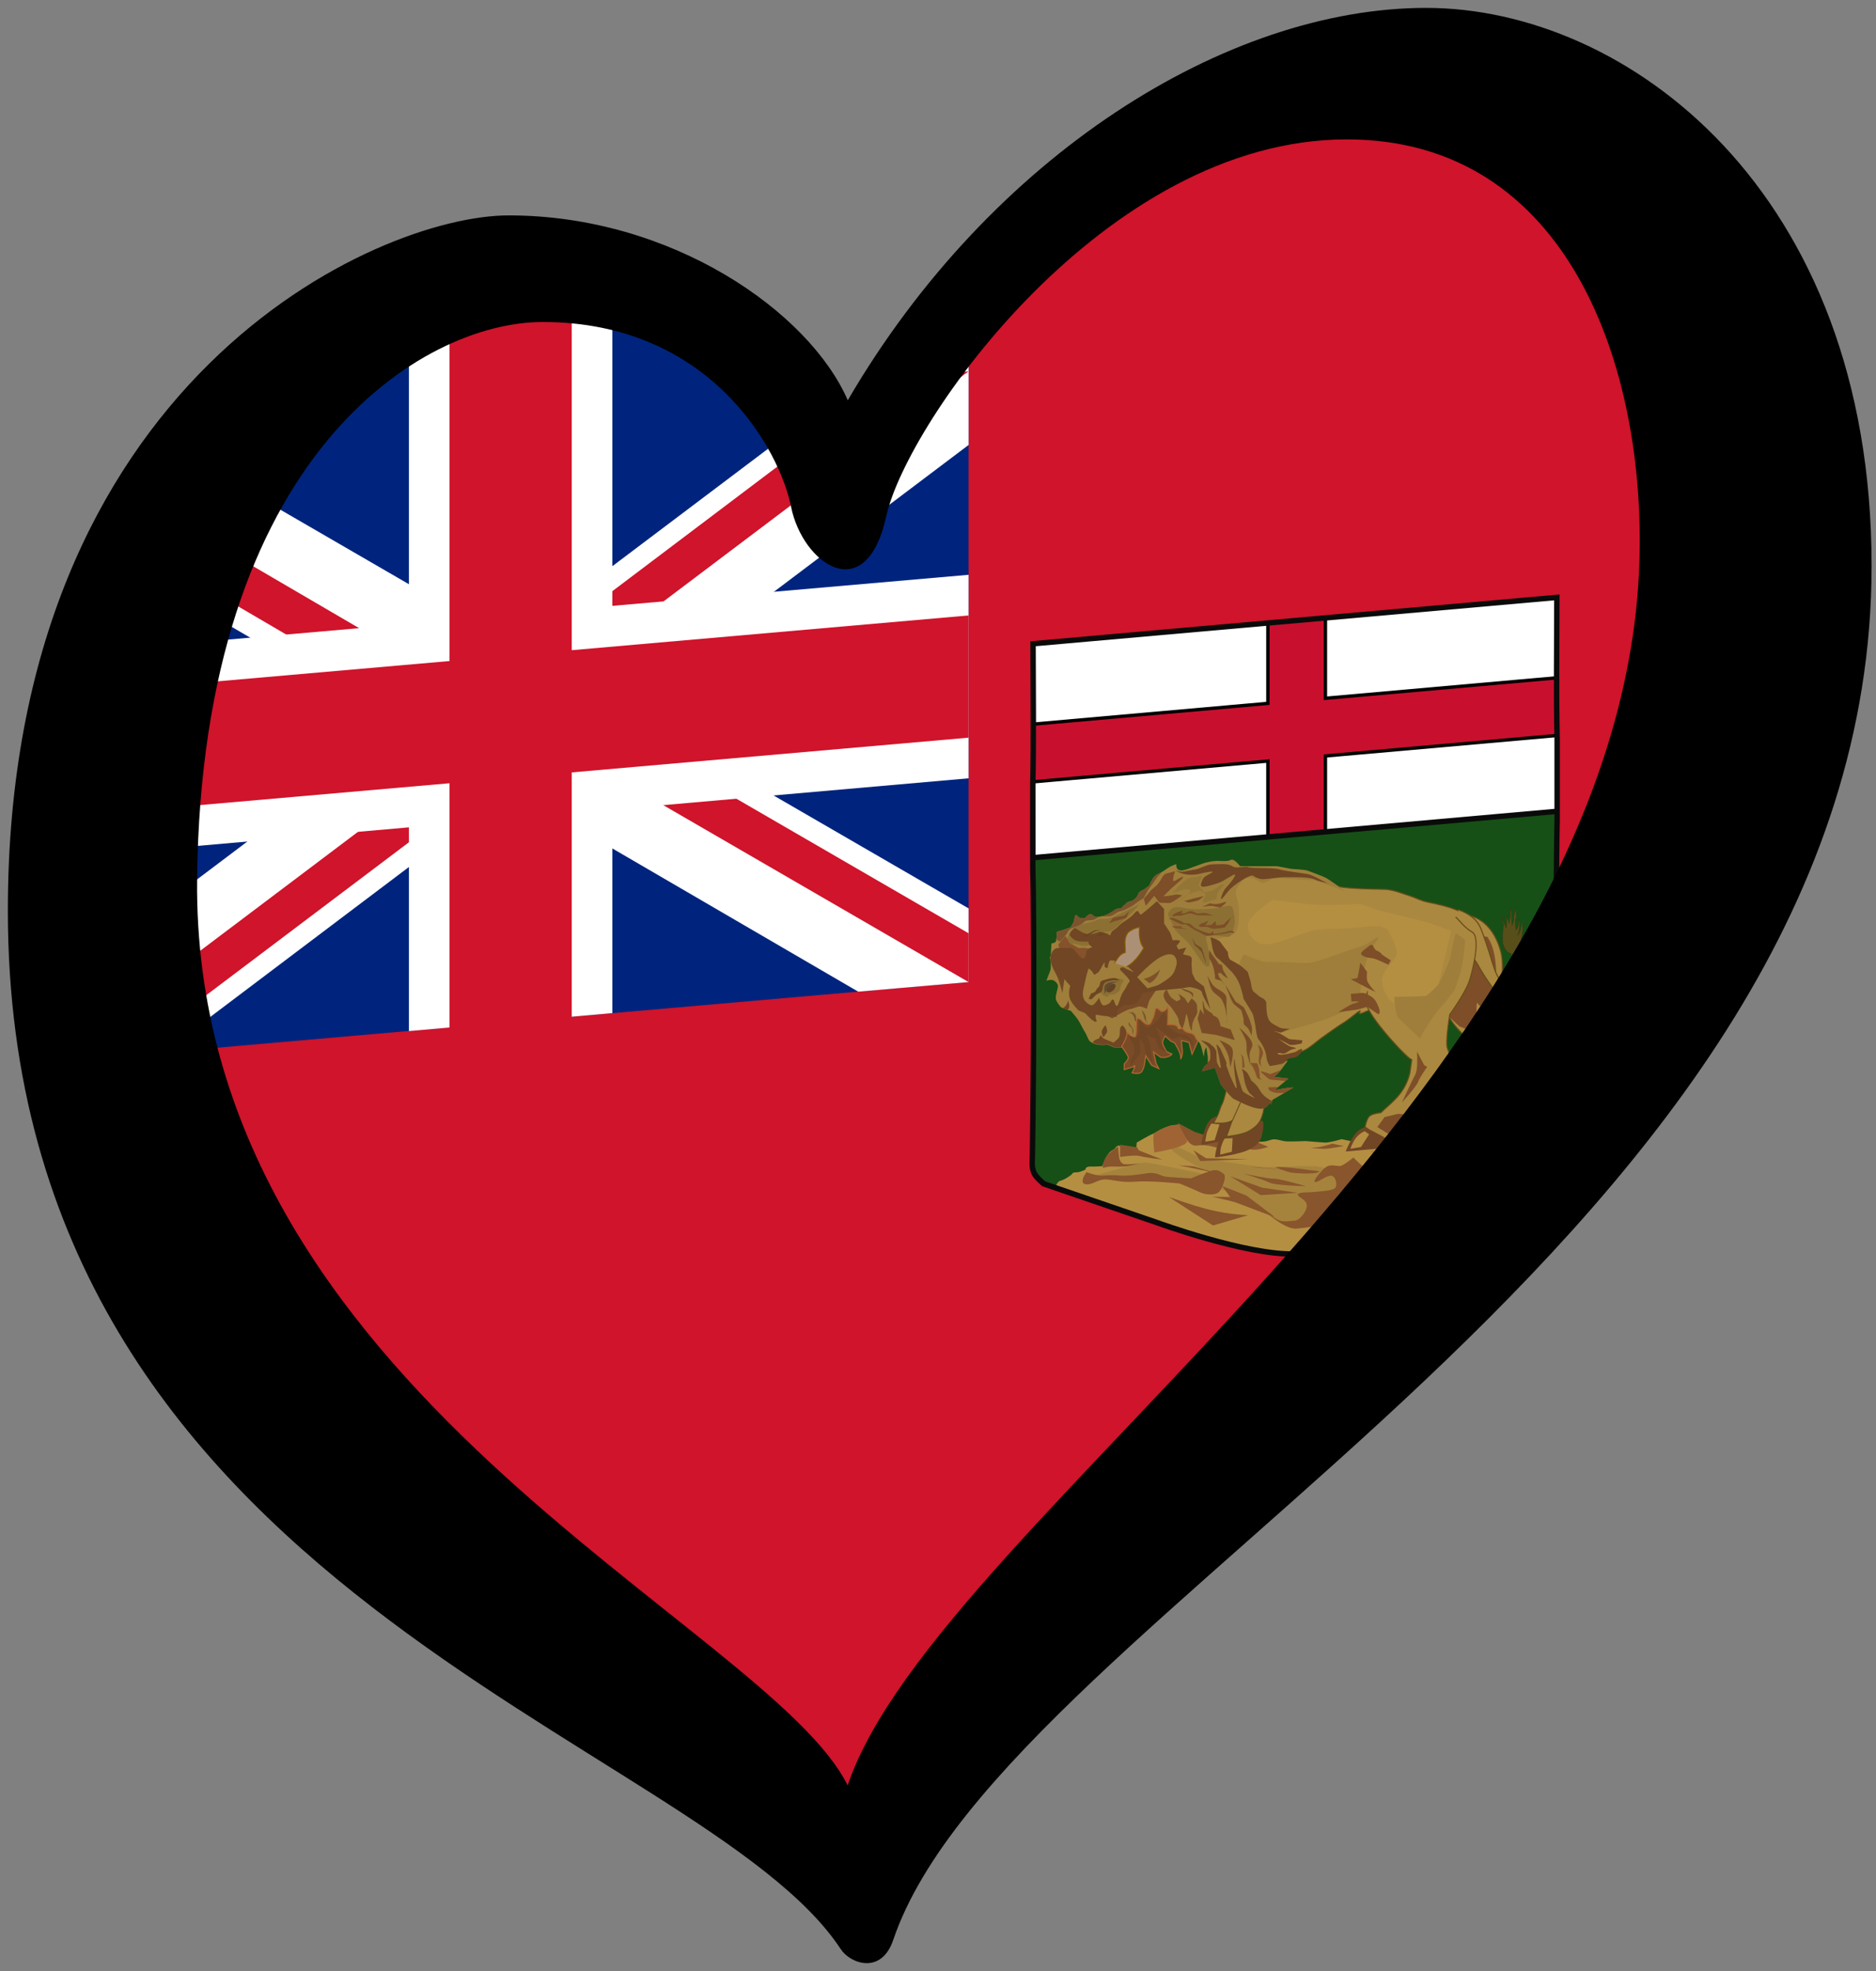 <?xml version="1.0" encoding="UTF-8"?> <svg xmlns="http://www.w3.org/2000/svg" xmlns:cc="http://creativecommons.org/ns#" xmlns:dc="http://purl.org/dc/elements/1.1/" xmlns:rdf="http://www.w3.org/1999/02/22-rdf-syntax-ns#" width="253.87" height="266.67" version="1.1" viewBox="0 0 238 250"><rect x="0" y="0" width="238" height="250" fill="#808080" stroke="none"/><path d="m70 33 39 28 33-41 66.034-6.932 0.966 123.93-105 99-100-105 22-77z" fill="#cf142b"></path><path d="m16.372 80.922-9.716 53.798 116.22-10.168v-90.49l-14.203 21.617-24.711-19.737-49.941 7.745z" fill="#00247d"></path><path d="m122.88 41.938-14 17.125-6.406-5.938-37.719 28.438-44.062-25.532-7.563 14 37.75 22-44.219 33.344v9.344l14.032-1.219 44.187-33.344 44 25.625 14-1.218v-9.344l-44.094-25.531 44.094-33.25v-14.5z" fill="#fff"></path><path d="m122.88 47.094c-3.153 0.384-6.475 0.332-9.531 0.969l-48.563 36.656v6.187zm-58.094 43.812 58.094 33.657v-6.188l-48.812-28.281zm0 0-58.125 43.813c3.153-0.385 6.476-0.333 9.532-0.969l48.593-36.656zm0 0-49.531-28.937v6.187l40.25 23.563 9.281-0.813z" fill="#cf142b"></path><path d="m77.688 36.875-25.813 2.25v40l-45.219 3.938v25.843l45.219-3.968v25.843l25.813-2.281v-25.812l45.187-3.969v-25.813l-45.187 3.938v-39.969z" fill="#fff"></path><path d="m72.531 36.031-15.5 1.344v46.469l-50.375 4.406v15.5l50.375-4.406v31.328l15.5-1.344v-31.359l50.344-4.406v-15.5l-50.344 4.406v-46.438z" fill="#cf142b"></path><g transform="matrix(.373 -.033 0 .373 -115.25 50.354)"><g><path transform="matrix(1.141 0 0 1.141 490.48 -451.29)" d="m305.13 584.22v-64.021h-156.27c0.041 23.692 0.746 42.86 0.754 63.308z" color="#000000" fill="#fff"></path><g><path transform="matrix(1.141 0 0 1.141 490.48 -451.29)" d="m236.03 584.07v-22.656h68.947v-17.188h-68.947v-24.031h-17.156v24.031h-69.953c-3e-3 5.875-0.025 11.562-0.031 17.188h69.985v22.656z" color="#000000" fill="#c8102e" stroke="#000"></path><path transform="translate(806.35 .64)" d="m-146.09 214v3.688c0.137 4.592 0.231 11.8 0.25 20.219 6.4e-4 0.282-5.4e-4 0.496 0 0.781 0.203 27.777-0.163 64.268-0.375 76.438-0.026 1.48-0.066 2.418-0.094 3.188 0.03 1.24 0.15 2.175 0.656 3.375 0.67 1.588 3.312 3.969 3.312 3.969l38.344 16.531s30.476 13.83 46.812 14.844c0.091 6e-3 0.19-5e-3 0.281 0 0.092-5e-3 0.19 6e-3 0.281 0 16.337-1.014 46.812-14.844 46.812-14.844l38.344-16.531s0.031 4.4e-4 0.031 0c0.05-0.045 2.618-2.396 3.281-3.969 0.469-1.112 0.612-1.991 0.656-3.094-0.021-0.804-0.065-1.806-0.094-3.469-0.233-13.353-0.701-56.04-0.344-84.281 0.005-0.728 0.025-1.555 0.031-2.25 0.036-4.317 0.074-8.151 0.156-10.906v-2.875z" color="#000000" fill="#165016"></path><path transform="translate(806.35 .64)" d="m-98.781 309.66c-1.958 0-5.848 2.157-6.719 2.375-0.87 0.218-5.25 2.406-5.25 2.406l-0.219 2.625s-3.259-0.662-5-1.75c-1.741-1.088-1.724 0.44-2.812 0.875-1.088 0.435-1.971 1.505-2.406 2.375-0.435 0.87-1.312 2.844-1.312 2.844s-1.948-1e-3 -3.906-0.219c-1.958-0.218-1.75 0.875-1.75 0.875s-2.162 0.874-3.25 0.656-1.531 0.656-1.531 0.656-2.164 1.501-3.688 1.719c-1.066 0.152-1.589 1.469-1.812 2.25l34.438 14.844s30.476 13.83 46.812 14.844c0.091 6e-3 0.19-5e-3 0.281 0 0.092-5e-3 0.19 6e-3 0.281 0 16.337-1.014 46.812-14.844 46.812-14.844l38.344-16.531s0.031 4.4e-4 0.031 0c0.036-0.033 1.377-1.283 2.375-2.562-4.761 0.184-10.415 0.665-16.031 1.188-11.576 1.077-23.752 3.05-25.531 0.594-4.57-6.311-3.506-1.72-4.594-1.938-1.088-0.218-5.438-0.438-5.438-0.438s-3.257-1.312-4.562-1.312c-1.306 0-5.875 0.875-5.875 0.875l-4.781-1.094-5.219-1.531s-4.133 0.874-5.656 0.656-6.531-1.094-6.531-1.094-4.572-0.22-6.312-0.438c-1.741-0.218-2.602-0.845-4.125-1.062-1.523-0.218-1.979 0.406-3.938 0.406-1.958 0-3.688-0.406-3.688-0.406s-1.099 0.191-2.188 0.844c-1.088 0.653-5.01 0.027-6.969-0.844-1.958-0.87-8.25-2.844-8.25-2.844l-7.406-5z" color="#000000" fill="#b48f42"></path><path transform="matrix(1.141 0 0 1.141 490.48 -451.29)" d="m192.01 666.88s1.211 2.768 2.249 4.498c1.038 1.73 1.903 2.768 3.46 2.768 1.557 0 1.211-0.173 3.46 0.346 2.249 0.519 4.152 1.73 6.747 1.73s4.152 0 6.055 0.519c1.903 0.519 5.017-0.346 5.017-0.346l-5.882-2.941s-1.903-0.173-3.806-0.173c-1.903 0-7.093-1.038-8.131-1.557-1.038-0.519-4.152-1.73-4.152-1.73z" color="#000000" fill="#88552c"></path></g><g><g><path transform="matrix(1.248 0 0 1.248 250.51 -491.56)" d="m379.64 641.15c-3.596-0.629-4.671 3.096-5.418 7.388 0 0 9.752-0.591 10.048-1.97 0.296-1.379 1.675-6.502 0.985-6.403s-5.615 0.985-5.615 0.985z" color="#000000" fill="#704624"></path><path transform="matrix(1.248 0 0 1.248 250.51 -491.56)" d="m376.42 614.18c-0.274 0.02-0.514 0.069-0.725 0.175-0.844 0.422-2.75 3.6-2.75 3.6 2.322 1.9 3.814 3.581 4.025 4.425 0.211 0.844 0.625 2.325 0.625 2.325l2.325 1.05 0.85 1.275 0.825 5.075-0.625 2.525-0.625 2.25-0.35 0.9-0.075 0.125c-0.552 0.95-0.769 2.174-1.3 3.15-0.329 0.605-1.025 1.8-1.025 1.8s2.835 0.483 4.175 0.1c2.034-0.581 4.209-1.677 5.325-3.475 0.589-0.949 1.182-2.488 0.575-3.375 0.5-0.694 0.964-1.145 1.1-2.1 0.211-1.478 0.65-4.875 0.65-4.875v-3.575c0-2.322-0.014-2.747-0.225-6.125-0.211-3.378-0.425-4.65-0.425-4.65s-4.208 0.436-5.475 0.225c-1.267-0.211-3.17-0.65-4.225-0.65-0.792 0-1.829-0.234-2.65-0.175z" color="#000000" fill="#ab883f" stroke="#644d1b" stroke-width=".27"></path><path transform="matrix(1.248 0 0 1.248 250.51 -491.56)" d="m384.07 644.4s-0.985-0.493-1.872 0.197c-0.887 0.69-0.605 1.116-1.576 1.281-1.484 0.252-2.933 6.18-2.561 6.403 0 0 6.462-0.133 9.358-1.379 1.116-0.48 2.275-1.19 2.866-2.252 0.854-1.534 1.173-5.136 0.582-5.235-0.591-0.099-6.797 0.985-6.797 0.985z" color="#000000" fill="#704624"></path><path transform="matrix(1.248 0 0 1.248 250.51 -491.56)" d="m387 633.47c-0.69 1.379-2.337 5.018-2.928 6.299-0.591 1.281-1.576 3.349-1.576 3.349l-1.379 3.743s4.015-0.062 5.812-0.837c1.309-0.564 2.653-1.416 3.349-2.66 1.297-2.316 1.653-7.118 0.963-7.906s-4.242-1.989-4.242-1.989z" color="#000000" fill="#ab883f" stroke="#644d1b" stroke-width=".27"></path><path transform="matrix(1.248 0 0 1.248 250.51 -491.56)" d="m372.52 579.69c-11.5 0.674 4.81 33.819-6.71 33.903-2.738-0.387 3.281 4.125 3.281 4.125s0.308-0.812 2.188-0.812 6.188 0.562 6.188 0.562 5.352 2.684 7.5 5.906c2.148 3.222 1.351 0.802 2.156 3.219s-0.281 7.25-0.281 7.25l-1.562 3.122s3.247-1.271 5.127 0.609 3.114 0.914 3.114 0.914 0.055-0.658 0.055-1.732-0.534 3.524-0.265 2.181c-1.468-5.534-3.272-7.416 4.969-12.531 1.252-0.221 2.49-0.596 3.656-1 2.003-0.695 3.624-2.245 5.438-3.344 2.005-1.214 3.949-2.517 6.031-3.594 1.344-0.695 4.865-3.568 4.031-2.281-1.038 1.601 4.506-1.84 5.094-0.156 1.19 3.411 5.839 2.468 8.844 2.094 2.316-0.288 4.235-1.989 6.219-3.219 2.934-1.819 6.269-3.366 8.344-6.125 1.93-2.567 3.615-5.865 3.312-9.062-0.332-3.501-2.279-7.485-5.438-9.031-2.779-1.361-5.145-2.032-7.938-2.875-1.928-0.582-3.151-1.448-4.75-2.094-2.069-0.836-4.092-1.879-6.281-2.312-4.15-0.588-16.425-1.392-17.447-4.153-16.985-4.985-26.008-3.476-34.875 0.437z" color="#000000" fill="#ab883f" stroke="#644d1b" stroke-width=".296"></path><path transform="matrix(1.248 0 0 1.248 250.51 -491.56)" d="m443.95 652.24c-0.491 0-1.88 0.327-1.88 0.327-1.836 0.515-3.315 2.101-4.497 4.578l8.911 0.164c1.511 0 1.312-4.251 0.409-4.415-0.36-0.065-2.943-0.654-2.943-0.654z" color="#000000" fill="#704624"></path><path transform="matrix(1.248 0 0 1.248 250.51 -491.56)" d="m446.09 592.34c-0.042-0.255 6.994 0.558 9.729 10.546 0.957 3.497 0.238 7.248 0.327 10.873 0.106 4.332-0.821 8.798 0.245 12.999 0.204 0.803 0.948 1.402 1.145 2.207 0.174 0.715 0.146 1.486 0 2.207-0.306 1.508-1.799 4.251-1.799 4.251-0.788 4.348-1.977 8.662-0.409 13.653l-3.761 0.572-3.352 4.333-1.145 0.245-4.742-1.553c3.358-2.902 5.468-5.546 6.867-8.012 0.157-4.765 0.41-9.374 0.572-13.489 0 0-0.245-1.88-0.245-2.207 0-0.327-5.843-5.543-7.603-9.075-1.834-3.68-2.78-12.018-2.78-12.018" color="#000000" fill="#ab883f" stroke="#644d1b" stroke-width=".296"></path></g><path transform="matrix(1.248 0 0 1.248 250.51 -491.56)" d="m357.47 609.6c0 0.569 0.474 2.941 0.854 3.226 0.379 0.285 0.854 0.095 1.518 0.854 0.664 0.759 0.854 0.759 1.233 1.423s0.759 1.708 0.664 2.087c-0.095 0.379 0.095 0.285-0.19 0.759-0.285 0.474 0.18 1.984-0.484 2.174-0.664 0.19-1.927 0.147-2.306 0.432-0.379 0.285-1.384 0.241-1.953-0.518-0.569-0.759-1.003-1.109-1.382-1.868-0.379-0.759-1.931-1.997-2.121-2.281s0.956-0.121 1.336-0.975c0.379-0.854 0.934-1.611 0.934-1.611s-0.095-0.569 0-1.233c0.095-0.664 0.379-1.518 0.854-1.708 0.474-0.19 1.044-0.759 1.044-0.759z" color="#000000" fill="none"></path><g><path transform="matrix(1.248 0 0 1.248 250.51 -491.56)" d="m444.61 622.45 2.08 1.047 2.956 2.398s-0.87-10.085-0.088-9.356c0.782 0.729-1.073-0.618 1.972 2.073 3.045 2.691 1.616 2.622 1.616 2.622s1.788 1.374 1.203-0.194c-0.585-1.568-0.498-3.386-0.498-3.386s0.388-0.561 0.622-3.804c0.817-11.3-1.876-14.198-2.21-15.094-21.743-5.929-21.258 10.852-7.654 23.694z" color="#000000" fill="#7d4e28"></path><g><path transform="matrix(1.248 0 0 1.248 250.51 -491.56)" d="m444.21 590.6c2.754 1.264 5.123 2.913 6.256 5.799 4.061 10.837 3.061 13.29 7.935 17.396 0.764 0.644 2.084 1.341 2.899 0.763 1.581-1.122 0.907-3.913 0.458-5.799-0.433-1.817-1.981-3.167-2.912-4.786-0.74-1.286-2.124-3.912-2.124-3.912l2.899-0.763s1.557 3.687 1.984 5.036c0.441 1.395 1.986 2.258 2.44 3.65 0.76 2.327 1.309 5.104 0.307 7.337-0.592 1.319-1.932 2.502-3.357 2.747-1.332 0.229-2.739-0.555-3.815-1.373-3.573-2.716-7.782-10.987-7.782-10.987l-3.204-4.883" color="#000000" fill="#ab883f" stroke="#644d1b" stroke-width=".296"></path><path transform="matrix(1.248 0 0 1.248 250.51 -491.56)" d="m458.47 591.47s0.031 1.192 0.031 1.906-0.155 0.807-0.25 1.188c-0.095 0.381-0.062 1-0.062 1l-0.875-2.125s0.156 1.14 0.156 1.781c0 0.641-0.156 1.594-0.156 1.594s-0.488-1.277-0.969-2.719c-0.481-1.442-0.164-0.317 0.156 1.125 0.32 1.442 0 0.312 0 1.594s-0.156 1.589-0.156 3.031c0 1.442 0.18 1.289 0.5 2.25s1.324 1.648 2.125 1.969c0.116 0.043 0.107 0.043 0.156 0.062 0.103 0.026 0.324 0.179 0.375 0.281 0.051 0.103 0.094 0.312 0.094 0.312s0.094-0.054 0.094-0.156c0-0.103-0.043-0.278-0.094-0.406-0.051-0.128-0.156-0.25-0.156-0.25s0.287 0.272 0.312 0.375c0.026 0.103 0.125 0.406 0.125 0.406s0.088-0.19 0.062-0.344c-0.026-0.154-0.156-0.562-0.156-0.562s0.048 0.022 0.125 0.125c0.077 0.103 0.25 0.344 0.25 0.344l0.062 0.156-0.062-0.5-0.188-0.281 0.031-0.031c0.071 0.046 0.21 0.15 0.25 0.25 0.051 0.128 0.219 0.469 0.219 0.469s0.031-0.19 0.031-0.344c0-0.13-0.066-0.426-0.094-0.531 0.015 0.026 0.023 0.046 0.062 0.094 0.128 0.154 0.312 0.304 0.312 0.406 0 0.103 0.031 0.409 0.031 0.281s0.031-0.139 0.031-0.344c0-0.205-6e-3 -0.372-0.031-0.5l0.281 0.75-0.031-0.469-0.031-0.375c6e-3 -0.1 4e-3 -0.104 0-0.125l0.125-0.062c0-0.143-0.079-0.198-0.031-0.531 0.048-0.333-0.097-0.634 0.094-1.062 0.19-0.428 0.296-0.893 0.344-1.75 0.048-0.857 0.076-0.137 0.219-1.375 0.143-1.238-0.031-1.234-0.031-2.281s-0.188-0.531-0.188-0.531-0.122 1.049-0.312 1.906c-0.19 0.857-0.701 1.403-0.844 1.594-0.143 0.19 0.247-0.347 0.438-1.156 0.19-0.809 0.077-0.61 0.125-1.562 0.048-0.952-0.125-1.875-0.125-1.875s3e-3 0.483-0.188 1.625c-0.19 1.142-0.153 0.683-0.344 0.969-0.19 0.286-0.281 0.594-0.281 0.594s-0.188-1.566-0.188-2.375c0-0.809 0.028-0.316 0.219-1.125 0.19-0.809-0.265-2.153-0.312-2.344-0.048-0.19-0.06 0.859-0.25 1.906s-0.092 1.182-0.188 1.562c-0.095 0.381-0.375 0.906-0.375 0.906s-0.062-1.432-0.062-1.812c0-0.381 0.016-0.93-0.031-1.406-0.048-0.476-0.375-1.5-0.375-1.5z" color="#000000" fill="#584e19" stroke="#3c3311" stroke-linecap="round" stroke-linejoin="round" stroke-width=".1"></path><path transform="matrix(1.248 0 0 1.248 250.51 -491.56)" d="m418.4 612.09c0.187 3.171 0.145 0.129 0.931 2.408 1.661 4.803 12.408 16.949 12.29 15.771l-0.537 3.757c-1.374 5.43-4.842 7.416-7.916 10.063 0 0-2.274 8.1e-4 -3.086 0.671-0.788 0.65-1.208 2.817-1.208 2.817l5.053 4.376 2.326-2.632 5.367-2.281-1.208-1.878c3.765-5.953 8.046-9.812 9.526-11.807 0 0 1.773 0.701 2.281 0.134 1.423-1.588-0.998-4.175-1.073-6.306-0.097-2.74 0.805-8.184 0.805-8.184s4.478-5.723 5.501-9.123c0.478-1.59 1.008-3.655 1.346-5.674 0.537-3.207 0.591-6.3-0.809-7.206-1.974-1.276-3.086-3.086-4.428-4.428" color="#000000" fill="#ab883f" stroke="#644d1b" stroke-width=".296"></path></g><path transform="matrix(1.248 0 0 1.248 250.51 -491.56)" d="m418.99 647.68c-2.15 0.17-3.899 2.478-5.396 6.132h9.483c1.548-0.748 1.384-1.741 1.472-2.698z" color="#000000" fill="#704624"></path><path transform="matrix(1.248 0 0 1.248 250.51 -491.56)" d="m418.76 648.73c-2.196 0.765-3.165 2.512-3.894 4.45l2.893-0.223 2.228-3.252zm23.565 4.449 1.664 0.579-1.592 2.821h-3.4c0.768-1.095 0.942-2.125 3.328-3.4zm-59.546-5.72s-1.734-0.102-2.04-0.102c-0.306 0-0.89 1.441-1.122 2.244-0.19 0.657-0.204 2.04-0.204 2.04l3.162-0.51zm-5.815-4.489s-0.856 1.381-1.122 2.142c-0.297 0.85-0.51 2.652-0.51 2.652l2.55-0.204 1.326-4.183z" color="#000000" fill="#b48f42"></path><path transform="matrix(1.248 0 0 1.248 250.51 -491.56)" d="m387.01 621.47c0.994 0.342 1.397 0.155 2.236 0.404 0.839 0.248 2.547-0.217 3.168-0.311 0.621-0.093 1.77-0.714 1.273-0.248-0.497 0.466-0.901 0.932-1.149 1.242-0.248 0.311-0.652 0.528-1.615 0.466-0.963-0.062-0.932 0.093-1.925-0.155-0.994-0.248-1.956-1.242-1.956-1.242l-0.248-0.124z" color="#000000" fill="#866925"></path></g><g fill="#9e7e3a"><path transform="matrix(1.248 0 0 1.248 250.51 -491.56)" d="m385.85 597.61s4.675 2.727 7.013 2.727c2.338 0 8.181 1.169 10.909 1.169s10.909-2.727 13.636-3.117 7.013-4.286 4.286-0.779-2.727 6.623-3.506 9.35c-0.779 2.727-0.779 7.013-0.779 7.013s-2.727 1.169-7.402 2.727c-4.675 1.558-16.363 3.506-16.363 3.506s-1.558-6.234-3.506-8.961c-1.948-2.727-4.675-6.234-5.844-7.792-1.169-1.558 1.558-5.844 1.558-5.844z" color="#000000"></path><path transform="matrix(1.294 0 0 1.294 1070.7 -33.965)" d="m-279.47 197.47s-1.364 0.331-2.219 0.844c-0.855 0.513-1.351 0.862-2.719 1.375s-2.156 2.812-2.156 2.812l-0.438 0.25c-0.427 0.256-0.677 0.619-1.531 0.875-0.855 0.256-0.76 0.66-1.188 1.344-0.427 0.684-1.375 1.125-1.375 1.125s-1.01 0.096-1.438 0.438c-0.427 0.342-1.469 1.281-1.469 1.281s-1.198-0.092-1.625 0.25c-0.427 0.342-1.268 0.681-1.781 0.938s-1.622 0.5-2.562 0.5c-0.94 0-0.941-4e-3 -1.625-0.688-0.684-0.684-1.471 0.454-1.812 0.625-0.342 0.171-1.01-8e-3 -1.438-0.094-0.427-0.086-0.689-0.952-1.031-0.781-0.342 0.171-0.414 1.104-0.5 1.531-0.086 0.427-0.938 1.562-0.938 1.562s-1.308 0.329-1.906 0.5-1.018 0.087-1.531 0.344c-0.513 0.256 0.015 0.256-0.156 1.281-0.171 1.026-0.102 0.612-0.188 1.125-0.086 0.513-1.188 0.5-1.188 0.5l-0.188 2.906v2.219l3.094-0.344 3.406-0.344s0.508 0.179 1.875 1.375c1.367 1.196 2.066-0.695 2.75-2.062 0.684-1.367 2.906-3.562 2.906-3.562l1.875-1.719s2.068-1.017 3.094-1.188 3.754-0.357 4.438 0.156c0.342 0.256 0.711 1.409 1.031 2.562-2e-3 0.011 2e-3 0.02 0 0.031-0.583 2.96-0.938 6.894-0.938 7.875 0 1.57 7.062 16.656 7.062 16.656s4.402 1.716 5.344 2.188c0.942 0.471 2.841 2.145 3.312 3.088 0.471 0.942 0.938 3.506 0.938 3.506 0.425-2.776 0.462-1.686 0.694-2.529l0.4 2.685v1.875c-0.622-0.024-1.114 0.734-1.562 1.75l3.438-0.625 1.562 4.531s2.906 4.021 3.534 4.178c0.403 0.101 4.28 2.854 7.078 3.139 1.568 0.16 2.662-1.98 2.944-2.093 0.785-0.314 5.541-2.794 5.541-2.794l-1.621 7e-3 -3.321 0.25 3.594-2.688-3.75-0.781s1.248-0.934 1.719-1.562 1.875-2.344 1.875-2.344l-2.969 0.156s-1.593-2.998-1.75-3.469-1.404-2.371-1.875-3.156c-0.471-0.785-0.782-0.777-0.625-1.562 0.157-0.785 0.782-2.184 0.625-2.969-0.157-0.785-1.404-3.465-1.875-4.25-0.471-0.785-1.719-2.656-1.719-2.656s-1.123-3.934-1.594-4.562c-0.471-0.628-0.307-1.402-1.406-2.188-1.099-0.785-2.188-1.903-2.188-2.531 0-0.279-0.362-0.934-0.781-1.625-8e-3 -0.013-0.023-0.018-0.031-0.031-0.522-0.856-1.148-1.749-1.406-2.094-0.436-0.581-1.945-2.268-2.188-2.531 0.222-0.029 3.839-0.481 5-0.812 1.196-0.342 1.548-1.381 1.719-2.406 0.171-1.026 0.327-3.26 0.156-4.969-0.171-1.709-0.346-1.695-0.688-3.062-0.342-1.367 0.348-2.052 1.031-2.906 0.684-0.855 1.039-1.375 2.406-1.375 1.367 0 3.081 1.719 3.594 1.719s0.664-0.175 2.031-0.688 3.243 0.017 4.781 0.188c1.538 0.171 5.131 0.844 6.156 0.844s8.719 3.75 8.719 3.75-4.085-3.41-5.281-4.094c-1.196-0.684-3.941-1.877-4.625-2.219-0.684-0.342-4.281-0.844-4.281-0.844l-3.75-1.031-6-0.531-3.75-0.344s-1.52-2.217-2.375-1.875c-0.855 0.342-1.883 0.171-3.25 0-1.367-0.171-2.739 0.017-3.594 0.188-0.855 0.171-3.754 1.017-4.438 1.188-0.684 0.171-1.879 0.513-2.562 0-0.684-0.513-0.531-1.531-0.531-1.531z" color="#000000"></path><path transform="matrix(1.294 0 0 1.294 1070.7 -33.965)" d="m-312.74 218.93c0.217 0.542 0.434 2.929 0.108 3.688-0.325 0.759-0.976 2.495-0.976 2.495s0.759-0.217 1.41-0.108c0.651 0.108 1.627 1.085 1.627 1.736 0 0.651-0.759 2.603-0.542 3.471 0.217 0.868 1.302 2.17 1.302 2.17l1.193 0.651 1.41 0.542s1.188 1.437 1.839 2.413c0.651 0.976 1.524 3.011 1.85 3.445s0.759 1.736 1.085 2.278c0.325 0.542 1.025 0.898 1.638 1.172 0.639 0.285 2.05 0.456 2.05 0.456h1.193l1.736 0.868 2.061 0.217 1.302-0.217s2.278-0.434 3.037-1.193c0.759-0.759 3.797-2.712 3.797-2.712s2.712-1.085 2.712-2.495-0.759-3.146-0.217-6.292 0.542 1.953 0.651-3.471c0.108-5.424 2.061-1.519-0.542-8.678-2.603-7.16 0.434-4.881-3.037-7.377-3.471-2.495-5.315-2.603-6.617-2.386-1.302 0.217-6.726-0.325-7.702 0.542s-4.231 2.929-5.749 3.688c-1.519 0.759-2.278 0.651-3.146 1.953-0.868 1.302-3.471 3.146-3.471 3.146z" color="#000000"></path></g><path transform="translate(806.35 .64)" d="m-115.66 274.13s-0.651 0.533-0.737 1.015c-0.192 1.075 0.038 1.728-0.297 2.767-0.247 0.766-1.325 1.221-1.931 1.868-1.031-0.595-3.29-1.603-3.531-1.844-0.313-0.313-0.844-1.188-0.844-1.188s-0.406 1.25-0.875 1.25-1.828 0.531-1.75 1.156c0.114 0.064 0.227 0.129 0.344 0.188 0.174 0.087 0.361 0.174 0.531 0.25 0.827 0.369 2.625 0.594 2.625 0.594h1.562l1.625 0.812 0.625 0.312 2.531 0.281c0.432-0.573 0.901-1.224 1.094-1.75 0.419-1.145 0.7-2.481 0.375-3.656-0.352-1.275-1.347-2.057-1.347-2.057z" color="#000000" fill="#704624"></path><path transform="matrix(1.294 0 0 1.294 1070.7 -33.965)" d="m-307.88 230.78c-0.362 1.211-0.853 1.653-1.375 1.906l0.625 0.344 0.594 0.25c0.72-0.611 0.364-1.58 0.156-2.5z" color="#000000" fill="#704624"></path><path transform="matrix(1.294 0 0 1.294 1070.7 -33.965)" d="m-283.94 228.15c-0.016 0.102-0.04 0.177-0.079 0.161" color="#000000" fill="none" stroke="#262626" stroke-width=".285"></path><g><path transform="matrix(1.294 0 0 1.294 1070.7 -33.965)" d="m-296.3 236.52c0.513-0.342 2.137-1.111 2.735-1.367 0.598-0.256 1.709-0.684 2.222-0.684s1.624-0.513 2.308-0.427c0.684 0.086 1.795 0.769 1.795 0.769l0.684-2.137s1.282-1.88 1.538-2.222 1.367-0.598 0.598-0.598-2.991 0-3.931-0.086c-0.94-0.086-1.709 0.94-2.051 1.624-0.342 0.684-0.769 1.026-1.795 1.196s-1.795 0.256-2.82 0.427c-1.026 0.171-0.855-0.086-1.538 0.513-0.684 0.598-2.991 0.769-2.991 0.769s0.94 1.282 1.453 1.367c0.513 0.086 1.795 0.855 1.795 0.855z" color="#000000" fill="#794c27"></path><path transform="matrix(1.294 0 0 1.294 1070.7 -33.965)" d="m-281.69 234.89c0.171 0.684-0.054 4.556-0.054 4.556s2.465 0.04 2.636 0.895c0.171 0.855 0.855 0.373 0.855 0.373l0.645 0.29c0.424 1.025 2 1.117 2.536 1.525 0.78 0.593 0.558 1.292 1.346 1.838l-1.601 3.422-0.794-3.139-1.98-0.701c-0.048 1.897 0.715 3.301-0.252 4.878 0.283-0.958-0.53-2.602-1.519-4.356l-1.095-0.663-1.407-1.397s-0.684 1.026-0.684 1.709c0 0.684 1.026 2.393 1.026 2.393l1.196 0.684s0.684 0-0.342 0.513-2.393 0.171-2.393 0.171l-1.88-1.538 0.684 3.077 0.684 1.367-1.88-1.026-1.538-2.564-0.342 2.222s-0.342 1.709-1.026 2.051-2.222-0.171-2.222-0.171 0.513-0.855 0.684-1.538c0.171-0.684-0.342 0-0.342 0l-2.393 0.513v-1.538s1.196-1.026 1.026-1.709c-0.171-0.684-1.709-2.906-1.709-2.906s1.364-1.987 1.403-3.378c0.018-0.631 0.776 1.123 1.858 1.229 1.028 0.101 0.291-4.769 0.923-4.862 0.546-0.08 1.716 1.449 2.274 1.692 0.99 0.43 1.234-0.321 1.234-0.321l0.684-1.367 0.513-2.051c0.876-1.069 1.21 2.413 3.248-0.171z" color="#000000" fill="#794c27" stroke="#b46531" stroke-width=".285"></path><path transform="matrix(1.093 0 0 1.093 818.88 -24.696)" d="m-111.86 236.8s-5.926 2.309-6.742 2.636-1.797 0.817-2.941 0.98c-1.144 0.163-2.287-0.327-3.267 0s-1.852 0.52-2.996 0.684c-1.144 0.163-4.325 0.432-5.469 2.066-1.144 1.634-1.991 4.602-1.991 4.602s1.47-0.49 2.777-0.49 2.204 1.113 4.164 0.95c1.96-0.163 3.024-2.42 4.004-3.237 0.98-0.817 1.877-0.304 3.348-0.631 1.47-0.327 3.863-2.88 4.679-3.37 0.817-0.49 4.433-4.189 4.433-4.189z" color="#000000" fill="#8c7033"></path><path transform="matrix(1.294 0 0 1.294 1070.7 -33.965)" d="m-308.61 213.78c1.026 1.624 0.769 1.966 1.709 2.393 0.94 0.427 1.538 1.111 2.051 1.111s2.051 0.086 2.308 0.427c0.256 0.342 2.308 1.026 1.367 1.282-0.94 0.256-0.94 2.478-1.709 2.308-0.769-0.171-2.051-0.855-2.393-1.196-0.342-0.342-2.564-2.393-2.906-2.478-0.342-0.086-0.855-0.256-1.196-0.256s-1.453-1.026-0.94-1.709c0.513-0.684 1.196-1.367 1.196-1.367z" color="#000000" fill="#85522b"></path><path transform="matrix(1.294 0 0 1.294 1070.7 -33.965)" d="m-284.56 206.78s-3.427 2.741-4.112 3.084c-0.685 0.343-0.514-1.885-1.713-0.514-1.199 1.371-3.255 2.056-4.283 3.084-1.028 1.028-2.056 1.028-2.056 2.056 0 0.597-2.191-1.473-3.417-0.865-0.08 0.04-1.521 0.559-3.069 0.055-1.342-0.437-2.807-1.919-3.013-1.756-0.294 0.232-1.659 1.353-1.185 1.898 0.232 0.266 0.825 1.17 1.875 1.54 1.285 0.452 3.041 0.358 3.017 0.473-0.217 1.028 1.338 1.483 0.822 1.569-2.056 0.343-1.028 1.542-1.885 2.57-0.857 1.028-2.57-2.913-3.598-2.913-1.028 0-3.427-0.514-4.112-0.171-0.685 0.343-1.542 1.542-1.199 3.255 0.343 1.713 1.542 3.427 2.056 4.969 0.514 1.542 1.028 3.598 1.028 3.598l0.514-3.598 1.542 1.885s-0.685 2.056 0 3.598c0.685 1.542 2.227 3.084 2.227 3.084l1.715 0.862s2.694 3.33 3.036 2.302c-0.512-1.028-0.246-1.665-0.246-1.665l2.348 0.556 2.056 0.171 1.028 0.343 0.341-1.887s1.03-1.026 2.229-1.026c1.199 0 2.227 0.171 2.913-0.514s1.371-2.227 1.371-2.227h0.171s2.913-0.343 4.112-0.343h4.797c1.199 0 3.255-0.171 3.255-0.171s3.084 0.685 3.255 1.713c0.171 1.028 2.227 4.626 2.227 4.626l-1.713-6.168-2.227-1.885-0.857-1.885-0.171-2.57s0.343-1.542-0.343-1.885c-0.685-0.343-1.885-0.685-1.885-0.685l0.857-1.713-2.056 0.343-0.514-1.028s1.371-1.199 0.685-1.371c-0.685-0.171-1.713-0.171-1.713-0.171s-0.343-1.542-0.857-2.399c-0.514-0.857-1.371-2.227-1.371-2.227v-3.769z" color="#000000" fill="#704624"></path><path transform="matrix(1.294 0 0 1.294 1070.7 -33.965)" d="m-302.5 222.86c-0.514 1.114-0.857 3.084-1.199 4.455-0.343 1.371-0.343 1.713-0.343 2.313s0.343 1.371 0.6 1.713c0.257 0.343 1.456 1.628 2.142 1.199 0.685-0.428 1.542-1.713 1.542-1.713s0.514 1.799 1.028 2.056c0.514 0.257 1.799-0.343 1.97-0.685 0.171-0.343 0.6-1.114 0.942-0.171 0.343 0.942 0.6 1.97 1.114 0.857 0.514-1.114 0.514-2.056 1.285-3.084 0.771-1.028 0.942-1.456 1.199-1.97 0.257-0.514 1.028-0.343-0.086-1.713-1.114-1.371-1.97-2.056-1.97-2.313 0-0.257 0.428-0.771 1.199-0.257 0.771 0.514 2.484 1.371 2.484 1.371l-1.628-1.628c-0.685-0.685-1.628-1.542-2.484-1.628-0.857-0.086-1.885-0.6-2.227-0.343-0.343 0.257-0.6 1.885-0.6 1.885s-0.685-0.086-0.771-0.514c-0.086-0.428 0.257-1.456-0.257-0.771-0.514 0.685-1.114 2.142-1.628 2.313s-0.771 0.771-1.114 0c-0.343-0.771-1.199-1.371-1.199-1.371z" color="#000000" fill="#9e7e3a"></path><path transform="matrix(1.294 0 0 1.294 1070.7 -33.965)" d="m-297.31 230.53c-0.05-0.493 0.99-0.132 1.456-0.3 0.487-0.175 1.035-0.334 1.371-0.728 0.43-0.505 0.341-1.293 0.643-1.885 0.135-0.265 0.619-0.45 0.514-0.728-0.286-0.755-1.552-0.487-2.356-0.557-0.727-0.063-1.502-0.128-2.185 0.129-0.524 0.197-1.199 0.129-1.328 1.028s-0.257 1.713-0.043 2.099c0.214 0.386 0.962 1.157 1.628 1.157 0.123-1.5e-4 0.337-0.097 0.3-0.214 0-1e-5 -3e-5 1e-5 -3e-5 0z" color="#000000" fill="#8c7033"></path><path transform="matrix(1.007 -.812 .812 1.007 798.69 -215.41)" d="m-297.47 232.89c0 0.475-0.616 0.86-1.376 0.86-0.76 0-1.376-0.385-1.376-0.86s0.616-0.86 1.376-0.86c0.76 0 1.376 0.385 1.376 0.86z" color="#000000" fill="#634324"></path><path transform="matrix(1.294 0 0 1.294 1070.7 -33.965)" d="m-298.21 229.96c0.6-1.988 1.595-2.995 3.978-2.924 0 0-3.032-0.461-3.913 0.516-0.538 0.597-0.066 2.408-0.066 2.408z" color="#000000" fill="#614c32"></path><path transform="matrix(1.294 0 0 1.294 1070.7 -33.965)" d="m-302.52 230.93s0.496-1.411 0.798-1.486c0.302-0.075 0.916-0.142 1.143-0.67s0.777-0.718 0.928-1.171c0.151-0.453 0.151-0.976 0.453-1.127s0.755-0.226 1.133-0.302c0.377-0.075 1.057-0.226 1.963-0.226 0.906 0 1.812 0.679 1.812 0.679s-1.283 0-1.661-0.075c-0.377-0.075-1.887 0.226-2.189 0.377-0.302 0.151-0.679 0.981-0.679 1.284 0 0.302-0.151 0.981-0.528 1.208-0.377 0.226-0.906 0.226-1.359 0.679-0.453 0.453-1.057 0.906-1.057 0.906z" color="#000000" fill="#6e4523"></path><path transform="matrix(1.294 0 0 1.294 1070.7 -33.965)" d="m-295.73 222.09c0.717-0.883 1.241-2.339 2.827-2.57 0.113-1.952-0.56-3.477 0.771-5.226 1.184-0.81 2.034-0.963 2.998-1.114-0.172 2.185 0.1 4.276 1.114 5.569-1.3 2.155-2.784 3.755-4.54 4.54" color="#000000" fill="#ac9076" stroke="#865c00" stroke-width=".285"></path><path transform="matrix(1.294 0 0 1.294 1070.7 -33.965)" d="m-298.09 238.15s-0.895 0.945-0.987 1.551c-0.08 0.53 0.423 1.551 0.423 1.551s0.883-0.846 0.987-1.41c0.106-0.572-0.423-1.692-0.423-1.692z" color="#000000" fill="#704624"></path><path transform="matrix(1.294 0 0 1.294 1070.7 -33.965)" d="m-289.75 226.27s3.875-3.881 6.363-4.831c0.92-0.351 2.063-0.673 2.946-0.236 0.586 0.29 0.918 1.012 1.06 1.65 0.129 0.58-0.058 1.2-0.236 1.768-0.218 0.696-0.509 1.407-1.002 1.944-0.973 1.06-3.653 2.298-3.653 2.298l-2.769 0.589" color="#000000" fill="#9e7e3a"></path><path transform="matrix(1.294 0 0 1.294 1070.7 -33.965)" d="m-288.04 226.86c1.453-0.177 2.906-0.844 4.36-2.121-0.567 1.407-1.183 2.78-2.828 3.417z" color="#000000" fill="#7f512a"></path><path transform="matrix(1.294 0 0 1.294 1070.7 -33.965)" d="m-266.24 198.69c-0.79-0.158-3.318-0.316-4.266-0.316-0.948 0-3.16 0.948-3.95 0.948-0.79 0-2.686 0.316-3.476 0.316-0.79 0-2.844-1.106-0.948 0s4.424 1.106 5.372 0.948c0.948-0.158 4.582-0.632 3.318 0-1.264 0.632-2.054 0.79-2.37 1.58-0.316 0.79-0.948 1.896 0.316 1.896 1.264 0 2.212-0.316 3.792-0.632 1.58-0.316 4.898-2.686 4.424-1.58-0.474 1.106-1.896 2.528-2.528 3.16-0.632 0.632-1.738 3.476-0.79 2.528s1.422-1.896 3.002-3.002 4.424-2.686 5.056-2.212c0.632 0.474 1.422 0.948 2.37 1.106 0.948 0.158 4.74-0.158 5.846 0 1.106 0.158 6.162 0.316 7.9 1.264 1.738 0.948 4.582 1.58 3.792 1.422-0.79-0.158-3.792-2.37-5.214-2.844-1.422-0.474-6.478-1.422-7.9-2.054-1.422-0.632-7.268-0.79-8.058-1.264-0.79-0.474-3.002 0.158-3.95-0.474-0.948-0.632-1.738-0.79-1.738-0.79z" color="#000000" fill="#704624"></path><path transform="matrix(1.294 0 0 1.294 1070.7 -33.965)" d="m-224.83 226.48c-0.948-0.632-0.79-1.106-1.896-1.58s-0.79-2.37-2.054-1.422c-1.264 0.948-2.844 1.58-1.738 2.37 1.106 0.79 2.37 0.79 3.16 1.106 0.79 0.316 3.634 1.896 3.634 1.896l0.632-1.106zm-6.243 1.201-0.632 3.318-0.158 0.632-1.738 0.158s0.79 0.474 2.054 1.264c1.264 0.79 4.424 2.686 4.424 2.686s-2.054-2.37-2.212-3.318 0-2.212 0-2.212z" color="#000000" fill="#7d4e28"></path><path transform="matrix(1.093 0 0 1.093 818.88 -24.696)" d="m-40.938 269.91c-0.077-0.043-0.246 0.421-0.5 0.969-0.46-0.217-0.873-0.375-1.156-0.375h-3.562l0.188 2.438c0.613-0.102 1.551-0.014 2.406 0.219-0.642 0.248-1.336 0.326-2.031 0.5-1.258 0.314-4.406 2.188-4.406 2.188l6-0.312 3.031-0.594c1.311 1.139 3.406 2.688 3.406 2.688s0.748-0.379 0.188-1.875c-0.561-1.496-0.94-2.44-1.875-3.375-0.435-0.435-1.036-0.847-1.625-1.188v-0.688c0-0.393-0.018-0.569-0.062-0.594z" color="#000000" fill="#7d4e28"></path><path transform="matrix(1.294 0 0 1.294 1070.7 -33.965)" d="m-270.5 217.49s2.212 0.79 2.686 1.58c0.474 0.79 1.896 2.686 1.896 2.686s0 1.738 0.79 2.212c0.79 0.474 1.738 1.106 2.37 1.58s2.054 1.896 2.054 1.896 0.632 2.054 0.79 2.686c0.158 0.632 0.158 2.212 0.948 2.844 0.79 0.632 1.264 1.264 1.896 1.58 0.632 0.316 1.264 0.948 1.264 1.58 0 0.632 0 2.37 0.316 3.476 0.316 1.106 0.79 1.738 1.58 2.212 0.79 0.474 1.58 1.106 2.212 1.264 0.632 0.158 2.054 0.316 2.054 0.316l-2.37 0.79s-2.686-0.948-1.58-0.474 1.738 0.948 2.686 1.58 0.79 0.79 1.896 0.948c1.106 0.158 2.686 0.474 2.686 0.474l-0.158 0.79s-2.686 0.474-3.318 0c-0.632-0.474-2.844-1.738-2.844-1.738s2.686 2.212 3.318 2.37c0.632 0.158 2.054 0.632 0.79 0.632-1.264 0-2.054 1.264-3.002 0.948-0.948-0.316-1.896-0.316-0.948 0.158s4.424-0.306 4.424-0.306 2.337-1.385 1.546 0.037c-0.79 1.422-1.775 1.526-2.881 1.526-1.106 0-1.351 1.113-2.299 1.271s-3.16 0.316-3.16 0.316-0.79-0.948-0.948-2.686c-0.158-1.738-1.58-4.108-2.054-4.582-0.474-0.474-0.79-3.476-0.79-3.476s-0.474-2.844-0.79-3.476c-0.316-0.632-2.37-4.108-2.37-4.108s-0.158-1.264-0.948-3.634c-0.79-2.37-2.528-4.108-2.528-4.108s-2.37-2.686-3.476-3.634-1.422-3.95-1.422-3.95z" color="#000000" fill="#704624"></path><path transform="matrix(1.294 0 0 1.294 1070.7 -33.965)" d="m-281.97 230.23s-1.209 0.604-0.725 2.055c0.483 1.45 1.571 2.175 1.934 2.78 0.363 0.604 1.934 2.659 1.934 3.626 0 0.967 0.967 2.175 0.967 2.175s0.483-1.329 0.604-1.813c0.121-0.483 0.363-2.538 0.604-1.692 0.242 0.846 0.604 2.901 0.846 3.505 0.242 0.604 0.483 1.329 0.483-0.242 0-1.571 1.209-3.022 1.329-3.505s0-0.725 0-1.813-1.45-2.175-1.45-2.175l-0.967 1.209-0.846-1.45-1.692-1.329s0.967 1.692 0.363 1.692c-0.604 0-0.363 0.604-1.209 0-0.846-0.604-1.329-1.209-1.329-1.209l-0.483-0.967zm8.098 8.34 1.088 3.868 3.747 0.846 4.955 1.813-1.088-2.901-2.659-1.088s-0.242-1.692-0.846-2.296c-0.604-0.604-1.088-0.483-1.209-0.967s-1.934-1.329-2.175-2.175c-0.242-0.846-0.483-2.538-0.483-1.209 0 1.329 0.363 3.263 0.363 3.263l-0.967-1.571zm5.681 6.164c0.846 0.967 1.771 2.547 2.296 3.989 0.392 1.077 0.604 3.384 0.604 3.384s1.17-3.445 0.483-4.955c-0.574-1.262-3.384-2.417-3.384-2.417zm-3.065-17.194s0.511 2.745 1.196 3.931c0.626 1.082 1.957 1.642 2.564 2.735 0.859 1.547 1.138 3.374 1.367 5.128 0.044 0.339 0 1.026 0 1.026s-0.091-3.078-0.171-4.615c-0.044-0.855 0.205-1.794-0.171-2.564-0.637-1.306-2.338-1.773-3.248-2.906-0.655-0.815-1.538-2.735-1.538-2.735z" color="#000000" fill="#794c27"></path><path transform="matrix(1.294 0 0 1.294 1070.7 -33.965)" d="m-292.11 241.3c0.256 0.855 0.684 1.111 1.282 2.478s0.342 2.478 0.086 2.82c-0.256 0.342-0.769 1.453-0.769 1.453l0.086 1.453s1.196-1.624 1.538-2.051c0.342-0.427 0.855-0.94 0.94-1.367 0.086-0.427-0.086-1.966-0.086-2.564 0-0.598-0.171-1.624 0.171-0.855 0.342 0.769 0.855 1.367 1.026 2.137s0.086 1.196 0.769 2.308c0.684 1.111 1.624 2.393 1.624 2.393s-0.427-1.624-0.598-2.564c-0.171-0.94-0.086-1.624-0.342-2.82-0.256-1.196-1.026-2.82-1.026-2.82s0.342 0.598 0.94 0.94c0.598 0.342 1.282 0.086 1.624 0.94 0.342 0.855 0.427 2.051 1.026 2.478 0.598 0.427 1.795 1.111 1.795 1.111s-1.453-2.393-1.538-3.248c-0.086-0.855-0.684-2.393-0.94-2.906s-0.855-1.196 0.086-0.427c0.94 0.769 1.453 1.111 2.137 1.709s1.88 1.538 2.393 1.367c0.513-0.171 1.367-0.342 1.367-0.342s1.282 0.427 1.966 0.855c0.684 0.427 1.453 2.137 1.453 2.137l0.086-1.196-1.196-1.453s-1.026-0.855-1.453-0.855c-0.427 0-1.538-0.513-2.051-0.855s-2.325-1.958-2.325-1.958l0.018-2.316s-0.513-1.282-0.855-1.026-1.282 1.538-1.282 1.538-1.709 1.624-2.137 1.709c-0.427 0.086-0.598 0.427-1.282 0-0.684-0.427-1.453-2.82-1.538-1.624-0.086 1.196 0 1.709-0.086 2.735-0.086 1.026-0.94 1.624-0.94 1.624z" color="#000000" fill="#704624"></path><path transform="matrix(1.294 0 0 1.294 1070.7 -33.965)" d="m-285.96 203.61-2.051 2.222 0.513 1.88 2.222-2.393 1.367 1.88s2.051 0.342 2.735 0.342c0.684 0 3.248-1.709 3.248-1.709s-1.367-0.513-2.051-0.342c-0.684 0.171-2.906 0.171-2.906 0.171l2.051-1.88 2.393-1.88s1.538-1.196 0.342-0.855c-1.196 0.342-2.222 1.367-2.222 0.513s0.513-2.222 0.513-2.222l-2.051 0.342s-0.855 0-1.367 1.026c-0.513 1.026-1.367 1.88-1.367 1.88zm8.546 3.76 2.735-0.513 2.393-0.342s-0.855 0.855-1.538 1.026c-0.684 0.171-2.393 0.342-2.393 0.342zm4.786 1.88 2.051-0.684s0.855 0.342 1.709 0.342c0.855 0 1.196-0.171 2.222-0.342 1.026-0.171-1.196 1.367-1.196 1.367l-2.393-0.684z" color="#000000" fill="#7d4e28"></path><path transform="matrix(1.294 0 0 1.294 1070.7 -33.965)" d="m-292.25 235.25s0.725 0.181 1.027 0.483 0.423 0.423 0.604 0.846c0.181 0.423 0.242 1.027 0.242 1.027s0.423 0.483 0.363 0.121c-0.06-0.363 0-0.846-0.06-1.269s-0.725-1.027-0.725-1.027zm3.686-0.121c0.121 0.363 0.302 0.725 0.483 1.329 0.181 0.604 0.181 0.906 0.483 1.45 0.302 0.544 0.906 1.088 0.665 0.725-0.242-0.363-0.423-0.363-0.483-0.846-0.06-0.483 0.06-0.846-0.181-1.269-0.242-0.423-0.181-0.483-0.423-0.846-0.242-0.363-0.544-0.544-0.544-0.544zm-3.445 2.719c0 0.363-0.121 0.665 0.242 1.088s0.665 0.544 0.725 1.027c0.06 0.483 0.06 1.39 0.06 1.39s0.242-0.604 0.242-1.088c0-0.483-0.725-1.45-0.725-1.45z" color="#000000" fill="#7b542f"></path><path transform="matrix(1.294 0 0 1.294 1070.7 -33.965)" d="m-278.47 230.11c0.363 0.302 0.967 0.725 1.269 0.906 0.302 0.181 1.148 0.423 1.571 0.906s0.483 0.967 0.483 0.967 0.423-0.906-0.242-1.39c-0.665-0.483-1.692-0.846-1.692-0.846zm15.521 11.808s1.447 2.369 1.806 3.69c0.275 1.013 0.05 2.107 0.236 3.141 0.217 1.206 1.021 3.533 1.021 3.533s-0.413-2.198-0.314-3.298c0.078-0.867 0.869-1.658 0.707-2.513-0.355-1.872-3.455-4.554-3.455-4.554z" color="#000000" fill="#794c27"></path><path transform="matrix(1.294 0 0 1.294 1070.7 -33.965)" d="m-273.03 244.31s1.514 1.352 1.906 1.875c0.392 0.523 0.594 0.926 0.594 1.906s0.046 1.514-0.281 1.906c-0.082 0.098-0.206 0.204-0.375 0.312v0.469c-0.622-0.024-1.114 0.734-1.562 1.75l3.438-0.625 1.562 4.531s2.903 4.03 3.531 4.188c0.403 0.101 4.295 2.84 7.094 3.125 1.286 0.131 2.226-1.268 2.688-1.844-0.794-0.503-1.469-1.031-1.906-1.469-0.785-0.785-1.037-1.363-1.625-2.344-0.588-0.981-1.781-1.969-1.781-1.969s-0.576-1.346-0.969-2c-0.392-0.654-1.696-1.517-1.5-1.125 0.196 0.392 0.363 1.05 0.625 2.75 0.262 1.7 1.071 3.386 1.594 3.844 0.523 0.458 1.426 1.387 0.969 1.125-0.458-0.262-2.866-1.633-3.062-2.156-0.196-0.523-0.648-2.164-0.844-2.688-0.196-0.523-0.551-1.954-0.812-3-0.262-1.046-0.497-4.382-0.562-2.094-0.065 2.288 0.438 4.452 0.438 4.844s0.517 2.486 0.125 2.094c-0.392-0.392-1.688-3.594-1.688-3.594l-0.969-2.812s0.367 0.055-0.156-1.188-1.151-2.739-1.281-3c-0.131-0.262-1.193-1.779-1.062-1.125 0.131 0.654 0.463 2.096 0.594 2.75 0.131 0.654 0.594 3.281 0.594 3.281s-0.398 0.054-0.594-0.469c-0.196-0.523-0.531-0.909-0.531-1.562 0-0.654-0.125-2.5-0.125-2.5s-0.457-0.829-0.719-1.156c-0.262-0.327-0.324-0.13-0.781-0.719s-2.562-1.312-2.562-1.312z" color="#000000" fill="#704624"></path><path transform="matrix(1.294 0 0 1.294 1070.7 -33.965)" d="m-263.21 248.36s0.85 0.523 0.981 1.308c0.131 0.785 0.131 2.877 0.131 2.877s0.523 0.131 0.588-0.196c0.065-0.327-0.262-1.896-0.327-2.484-0.065-0.588-1.373-1.504-1.373-1.504zm3.269 3.073c0.065 0.392 0.588 0.981 1.111 2.288 0.523 1.308 0.392 1.896 1.111 2.158 0.719 0.262 1.242 0.458 1.242 0.458s-1.046-0.262-1.046-0.981c0-0.719-0.131-1.177-0.131-1.7s-0.523-1.961-0.523-1.961zm1.896-4.642c0.196 0.719 0.458 1.308 0.458 1.831s-0.131 1.438-0.131 1.438-0.196 1.242 0.065 1.765c0.262 0.523 0.458 0.915 0.458 0.915s-0.131-1.177-0.131-1.504c0-0.327 0.327-0.981 0.458-1.308 0.131-0.327 0.196-0.523 0.196-0.785 0-0.262-0.262-1.046-0.458-1.373-0.196-0.327-0.915-0.981-0.915-0.981zm0.924 7.118c-0.193-0.034-0.242 0.039-0.062 0.219 0.719 0.719 1.946 2.026 2.469 2.156 0.523 0.131 1.505 0.244 2.094 0.375 0.588 0.131 1.438 0.281 1.438 0.281l0.312 0.156 0.875-0.656-3.75-0.781s1.248-0.934 1.719-1.562c0.038-0.051 0.107-0.124 0.156-0.188-0.235 0.125-0.471 0.237-0.625 0.281l-2.281 0.656s-1.764-0.836-2.344-0.938zm2.031 4.375c-0.458 0 0.125 0.875 0.125 0.875l0.969 0.5s0.721 0.278 1.375 0.344c0.525 0.052 0.969 0.038 1.562 0.125 1.249-0.64 2.406-1.25 2.406-1.25h-1.625l-3.312 0.25 0.938-0.688c-0.562-0.014-2.007-0.156-2.438-0.156z" color="#000000" fill="#85522b"></path><path transform="matrix(1.294 0 0 1.294 1070.7 -33.965)" d="m-266.55 230.38c0.327 1.177 1.046 2.55 1.111 2.942 0.065 0.392 0.785 1.961 1.177 2.354s1.308 1.177 1.308 1.177 0.523 0.392 0.654 0.85 0.523 2.027 0.523 2.027-0.131 1.177 0.196 1.569c0.327 0.392 0.785 0.654 1.111 1.242 0.327 0.588 0.785 1.765 0.785 1.765s0.131-1.373 0.131-1.831-0.523-2.027-0.654-2.419c-0.131-0.392-1.177-2.746-1.438-3.204-0.262-0.458-2.223-1.831-2.223-1.831z" color="#000000" fill="#794c27"></path><path transform="matrix(1.093 0 0 1.093 818.88 -24.696)" d="m-103.18 240.63c0.635-0.952 1.27-2.222 3.175-1.905 1.905 0.317 2.699 0.794 5.238 1.111 2.54 0.317 4.603 0.317 6.508 0.317s4.603-1.111 5.238 0.159 0.794 4.603 0.794 4.603-0.635 4.921-2.381 4.445c-1.746-0.476-5.715-1.111-6.349-0.952-0.635 0.159 0.159 2.699 0.159 2.699s1.429 6.667 0.317 6.984c-1.111 0.317-2.699-2.699-3.651-4.127-0.952-1.429-2.699-4.127-3.81-5.08-1.111-0.952-2.699-2.857-2.699-2.857z" color="#000000" fill="#8c7033"></path><path transform="matrix(1.294 0 0 1.294 1070.7 -33.965)" d="m-270.8 220.83s-0.131 1.504-0.065 1.896c0.065 0.392 0.654 1.308 0.785 1.7 0.131 0.392 0.327 0.85 0.458 1.438 0.131 0.588 0.327 1.961 0.327 1.961s-0.131 0.588 0.196 0.785c0.327 0.196 1.177 0.392 1.438 0.588 0.262 0.196 1.046 1.438 0.915 1.177-0.131-0.262-1.504-2.288-1.504-2.288l-0.262-0.915s0.719-0.262 0.981 0.196c0.262 0.458 1.635 1.373 1.635 1.373l-1.308-2.419-0.262-1.308s-0.458-0.065-0.785-0.327c-0.327-0.262-0.262-0.523-0.85-1.242-0.588-0.719-1.7-2.615-1.7-2.615z" color="#000000" fill="#794c27"></path><path transform="matrix(1.294 0 0 1.294 1070.7 -33.965)" d="m-280.61 210.96c0.327-0.392 1.242-0.785 1.635-0.85 0.392-0.065 1.242-0.262 1.242-0.262l-0.392 0.719h1.111s0.719-0.523 1.438-0.392c0.719 0.131 1.373 0.785 1.765 0.785s1.831-0.065 2.288 0.131c0.458 0.196 1.896 0.785 1.896 0.785s-1.765-0.196-2.158-0.262c-0.392-0.065-1.504-0.131-2.027-0.196-0.523-0.065-1.308-0.523-1.635-0.588-0.327-0.065-0.458-0.196-1.242 0-0.785 0.196-1.504 0.327-1.765 0.327s-0.719-0.196-1.177-0.065c-0.458 0.131-0.981-0.131-0.981-0.131zm6.995 3.204s0.588-0.523 1.111-0.588c0.523-0.065 1.111-0.392 1.373-0.458 0.262-0.065-0.196 0.458-0.392 0.719-0.196 0.262-0.327 0.392-0.327 0.392h0.719c0.262 0 0.915 0.131 1.111-0.131 0.196-0.262 0.85-0.719 0.85-0.719l0.196 1.111h0.915c0.523 0 0.981 0 1.242-0.262 0.262-0.262 0.327-0.327 0.785-0.719s0.392-0.392 0.85-0.588c0.458-0.196 1.111-0.262 1.111-0.262s-1.046 0.196-1.242 0.523c-0.196 0.327-0.327 0.85-0.588 1.111-0.262 0.262-0.523 0.915-1.046 0.981-0.523 0.065-1.177 0.065-1.635 0.065s-0.981 0.131-1.635-0.131c-0.654-0.262-0.915-0.523-1.504-0.588-0.588-0.065-1.046 0-1.308-0.065-0.262-0.065-0.588-0.392-0.588-0.392z" color="#000000" fill="#7d4e28"></path><path transform="matrix(1.294 0 0 1.294 1070.7 -33.965)" d="m-281.59 211.61c0.588-0.065 1.242-0.131 1.7 0.131 0.458 0.262 1.373 0.654 1.7 0.85 0.327 0.196 0.588 0.588 1.177 0.654 0.588 0.065 1.111 0.131 1.438 0.458 0.327 0.327 0.981 1.046 1.438 1.242s1.504 0.785 1.504 0.785 1.111 0.458 1.438 0.588c0.327 0.131 0.523 0.196 0.915 0s0.588-0.458 0.588-0.131c0 0.327-0.131 0.523 0.262 0.523s0.785-0.065 1.308-0.065 1.373-0.131 1.373-0.131 1.438-0.327 1.7-0.262c0.262 0.065 0.719 0.327 0.719 0.327s0.196 0.262-0.065 0.327c-0.262 0.065-0.85-0.262-0.85-0.262s-1.373 0.262-1.765 0.262-1.569 0.065-1.961 0.065-1.961 0.196-2.484 0.065c-0.523-0.131-1.831-1.046-1.831-1.046s-1.308-0.719-1.569-0.915c-0.262-0.196-1.111-0.85-1.111-0.85s-1.046-0.785-1.373-0.785c-0.327 0-0.131 0.196-0.85-0.065-0.719-0.262-1.896-1.046-1.896-1.046l-1.046-0.588z" color="#000000" fill="#7d4e28"></path><path transform="matrix(1.294 0 0 1.294 1070.7 -33.965)" d="m-280.74 213.77c0.327 0.065 0.85 0.523 1.242 0.588 0.392 0.065 1.504 0.262 1.896 0.327 0.392 0.065 1.569 0.196 1.046 0.065-0.523-0.131-1.111-0.131-1.373-0.458-0.262-0.327-0.196-0.392-0.654-0.458-0.458-0.065-0.196 0.065-0.785-0.065-0.588-0.131-1.373 0-1.373 0z" color="#000000" fill="#85522b"></path><path transform="matrix(1.294 0 0 1.294 1070.7 -33.965)" d="m-275.44 216.98c0.555 1.387 0.555 2.127 1.017 2.496 0.462 0.37 1.109 1.109 1.479 1.572 0.37 0.462 1.387 3.883 1.294 3.051-0.092-0.832-1.109-3.976-1.109-3.976l-1.664-1.202z" color="#000000" fill="#794c27"></path><path transform="matrix(1.294 0 0 1.294 1070.7 -33.965)" d="m-283.28 199.22c-0.312 0.15-0.659 0.294-1.125 0.469-1.367 0.513-2.156 2.812-2.156 2.812l-0.438 0.25c-0.427 0.256-0.677 0.619-1.531 0.875-0.855 0.256-0.76 0.66-1.188 1.344-0.427 0.684-1.375 1.125-1.375 1.125s-1.01 0.096-1.438 0.438c-0.427 0.342-1.469 1.281-1.469 1.281s-1.198-0.092-1.625 0.25c-0.427 0.342-1.268 0.681-1.781 0.938s-1.622 0.5-2.562 0.5c-0.94 0-0.941-4e-3 -1.625-0.688-0.684-0.684-1.471 0.454-1.812 0.625-0.342 0.171-1.01-8e-3 -1.438-0.094-0.427-0.086-0.689-0.952-1.031-0.781-0.342 0.171-0.414 1.104-0.5 1.531-0.086 0.427-0.938 1.562-0.938 1.562s-1.308 0.329-1.906 0.5-1.018 0.087-1.531 0.344c-0.513 0.256 0.015 0.256-0.156 1.281-0.081 0.485-0.079 0.44-0.094 0.531 0.314 0.492 0.698 0.854 0.969 0.719 0.37-0.185 1.224-1.193 1.594-1.562 0.37-0.37 0.548-1.379 1.75-1.656s2.318-0.754 2.688-1.031c0.37-0.277 0.538-0.562 1-0.562h1.5c0.462 0 1.57-0.719 2.125-0.719s2.288 0.186 2.75 0.094c0.462-0.092 1.759-1.031 2.406-1.031 0.647 0 1.663-0.471 2.125-0.656 0.462-0.185 1.135-0.445 1.875-1 0.74-0.555 2.125-1.219 2.125-1.219l1.188-2.031 2.594-3.406s0.304-0.201 1.031-1.031z" color="#000000" fill="#7b542f"></path><path transform="matrix(1.093 0 0 1.093 818.88 -24.696)" d="m-115.06 238.44c-1.258 1.415-1.572 1.572-2.515 1.572-0.943 0-2.672 0.314-2.672 0.314l-1.1 1.572s1.729-0.629 2.358-0.629 2.986-0.629 2.986-0.629z" color="#000000" fill="#7d4e28"></path><path transform="matrix(1.294 0 0 1.294 1070.7 -33.965)" d="m-272.68 201.05c-0.573 0.229-2.294 0.229-3.096 0.344-0.803 0.115-2.064 1.032-2.523 1.491-0.459 0.459-2.179 2.064-2.179 2.064s2.179-0.459 2.867-0.573c0.688-0.115 1.835-0.115 1.835 0.573 0 0.688-2.523 1.95-2.523 1.95l-2.523 1.491s2.982-1.835 3.555-2.294 4.014-1.147 4.014-1.147l1.491 1.032-0.803 2.179s1.032 0.115 1.491-0.115c0.459-0.229 1.95-0.344 1.95-0.344s0.229-0.229 0.344-0.688c0.115-0.459-0.115-0.917 0.459-1.491 0.573-0.573 1.491-1.606 1.491-1.606s-0.803-0.229-1.262 0.229c-0.459 0.459-1.835 1.147-1.835 1.147l-2.179 0.229-1.491-1.95z" color="#000000" fill="#937536"></path><path transform="matrix(1.294 0 0 1.294 1070.7 -33.965)" d="m-216.18 252.35c0 1.594 0.266 4.783-0.531 6.111-0.797 1.329-3.454 6.908-3.454 6.908s3.72-3.72 4.251-5.048c0.531-1.329 2.391-3.72 2.391-3.72l-0.797-0.531z" color="#000000" fill="#7d4e28"></path><path transform="matrix(1.093 0 0 1.093 818.88 -24.696)" d="m-43.174 242.77c-2.272 0-10.453-0.454-13.634-0.909-3.181-0.454-13.634-2.727-13.634-2.727s-7.726 4.09-7.726 7.271 2.272 6.362 6.362 6.362 11.816-3.181 14.997-3.181c3.181 0 9.998 0.454 13.18 0.454 3.181 0 7.726-0.454 9.089 1.818 1.363 2.272 2.272 4.999 2.727 6.817 0.454 1.818-4.09 4.999-4.545 7.726-0.454 2.727 1.818 8.635 5.908 9.089s10.453-1.818 11.362-4.999c0.909-3.181 4.09-16.815 4.09-16.815s-5.454-2.727-9.544-4.09-13.634-4.545-13.634-4.545z" color="#000000" fill="#b48f42"></path><path transform="matrix(1.093 0 0 1.093 818.88 -24.696)" d="m-31.5 309.12-4.156 0.625-2.25 2.906 3.5 2.5 1-1.156 6.125-2.625-1.156-1.812z" color="#000000" fill="#7d4e28"></path><path transform="matrix(1.093 0 0 1.093 818.88 -24.696)" d="m-32.619 272.63c0 1.93 0.579 5.404 0.965 6.176s7.141 7.528 7.141 7.528 0.193-0.772 0.772-1.737c0.579-0.965 4.053-6.176 5.211-7.141s4.439-5.018 4.439-5.018 1.737-3.667 2.509-7.528c0.772-3.86 0.965-8.107 0.965-8.107l-2.895-2.316s-1.351 4.825-1.544 6.755c-0.193 1.93-3.667 8.493-3.667 8.493s-3.281 3.474-4.439 3.474-9.458-0.579-9.458-0.579z" color="#000000" fill="#9e7e3a"></path></g></g><path transform="matrix(1.141 0 0 1.141 490.48 -451.29)" d="m148.28 584.02h156.72" color="#000000" fill="none" stroke="#0a0a0a" stroke-width="1.611"></path><path transform="translate(806.35 .64)" d="m-123.08 240.96h-1.886l-2.829 1.258-2.201 0.314 2.358 0.314 2.829-1.572zm-1.572 2.201 1.572-0.943 3.144 0.314-2.829 0.314z" color="#000000" fill="#6a4222"></path><path transform="translate(806.35 .64)" d="m-146 141.69c0.03 17.121 0.244 32.972-0.094 48.25v27.75c0.137 4.592 0.231 11.8 0.25 20.219 6.4e-4 0.282-5.4e-4 0.496 0 0.781 0.203 27.777-0.163 64.268-0.375 76.438-0.026 1.48-0.066 2.418-0.094 3.188 0.03 1.24 0.15 2.175 0.656 3.375 0.67 1.588 3.312 3.969 3.312 3.969l38.344 16.531s30.476 13.83 46.812 14.844c0.091 6e-3 0.19-5e-3 0.281 0 0.092-5e-3 0.19 6e-3 0.281 0 16.337-1.014 46.812-14.844 46.812-14.844l38.344-16.531s0.031 4.4e-4 0.031 0c0.05-0.045 2.618-2.396 3.281-3.969 0.469-1.112 0.612-1.991 0.656-3.094-0.021-0.804-0.065-1.806-0.094-3.469-0.233-13.353-0.701-56.04-0.344-84.281 0.005-0.728 0.025-1.555 0.031-2.25 0.036-4.317 0.074-8.151 0.156-10.906v-27.75c-0.337-15.278-0.123-31.129-0.094-48.25z" color="#000000" fill="none" stroke="#0a0a0a" stroke-width="1.839"></path><g><path transform="translate(856.31 5.72)" d="m-178.14 319.9c3.125 0 29.691 3.125 29.691 3.125s8.595 2.344 16.017 4.688c7.423 2.344 22.793 16.341 26.309 15.169 3.516-1.172 13.149-7.356 15.493-8.137s3.125-8.595 3.125-8.595-8.595-2.344-11.329-3.125c-2.735-0.781-15.627-1.172-18.752-1.563-3.125-0.391-21.487-5.079-21.487-5.079l-8.985-5.079s-2.344 0.391 0.391 2.735 9.767 6.641 9.767 6.641 8.204 3.516 4.688 2.735-22.659-7.032-25.003-7.032c-2.344 0-19.924 3.516-19.924 3.516z" color="#000000" fill="#a5833d"></path><path transform="matrix(1.141 0 0 1.141 490.48 -451.29)" d="m164.84 679.14c-1.216 1.459-1.945 3.404 0 3.647 1.945 0.243 3.404-1.216 5.592-0.973 2.188 0.243 4.863 1.459 8.996 1.459 4.133 0 13.13 1.702 13.13 1.702s4.377 2.188 6.079 3.161c1.702 0.973 4.863 1.459 5.836 0.243 0.973-1.216 2.188-4.377 1.216-5.106-0.973-0.729-1.702-1.702-3.89-1.216-2.188 0.486-5.836 1.702-5.836 1.702s-6.808-0.973-7.781-1.216c-0.973-0.243-2.675-1.702-5.349-1.459-2.675 0.243-6.565 0.243-7.781 0-1.216-0.243-3.404-0.486-5.349-0.486-1.945 0-4.863-1.459-4.863-1.459zm79.51 2.675s-2.918 2.188-3.89 2.188c-0.973 0-2.675-0.729-3.89-0.243-1.216 0.486-3.161 2.918-3.161 2.918s-1.216 1.459-0.243 1.459c0.973 0 3.161-1.702 4.62-1.459 1.459 0.243 1.945 3.404 0.973 3.89-0.973 0.486-3.161 0.486-4.377 0.486h-2.675s-4.377-0.486-3.89 0.486c0.486 0.973 2.675 1.702 2.675 3.404 0 1.702-2.188 4.133-3.404 4.133-1.216 0-3.404 0.243-4.863-0.486-1.459-0.729-5.106-3.647-1.945-0.973 3.161 2.675 5.592 3.89 7.051 3.89 1.459 0 2.675 0 5.349-0.243 2.675-0.243 6.322-1.459 7.781-1.459 1.459 0 6.079-1.216 7.295-1.945s2.432-1.459 2.918-3.404c0.486-1.945-0.973-5.106-0.973-5.106s-1.459-3.89-2.188-4.377c-0.729-0.486-3.161-3.161-3.161-3.161z" color="#000000" fill="#88552c"></path><path transform="matrix(1.141 0 0 1.141 490.48 -451.29)" d="m202.25 689.79s6.175 1.879 7.249 2.416c1.074 0.537 11.545 5.37 11.545 5.37l-8.591-7.249-7.249-3.49 2.416 3.49zm5.37-5.638 9.128 6.444 11.008 0.268-10.471-2.416zm-18.257 4.564 13.156 9.665 10.471-2.148c-9.704-1.286-16.577-4.461-23.627-7.518z" color="#000000" fill="#88552c"></path><path transform="translate(856.31 5.72)" d="m-154.97 306.91c-0.276 2.486 0.276 6.354 0.276 6.354s12.431-0.829 11.05-3.315c-1.381-2.486-2.762-5.525-2.762-5.525-3.601 0.082-6.436 0.931-8.563 2.486z" color="#000000" fill="#a06434"></path></g><g fill="#88552c"><path transform="matrix(1.141 0 0 1.141 490.48 -451.29)" d="m174.82 671.86v3.631s4.599-0.242 5.81 0.242c1.21 0.484 6.778 1.694 6.778 1.694l-7.02-3.389-0.484-0.968z" color="#000000"></path><path transform="matrix(1.141 0 0 1.141 490.48 -451.29)" d="m174.22 672.3s0.171 2.91 0.342 3.595c0.171 0.685 0.685 1.712 1.541 1.883 0.856 0.171 2.568 0.171 3.766 0.171 1.198 0 2.91-0.342 2.91-0.342s-4.964 0.856-6.162 0.856c-1.198 0-3.081-0.171-4.45-0.342-1.369-0.171-2.568 0.514-2.568-0.171 0-0.685 0.514-2.225 1.198-3.081 0.685-0.856 3.424-2.568 3.424-2.568z" color="#000000"></path><path transform="matrix(1.141 0 0 1.141 490.48 -451.29)" d="m253.82 693.26 1.732-2.165 7.36-0.866 5.629 4.33-6.495 3.031z" color="#000000"></path><path transform="translate(856.31 5.72)" d="m-141.42 313.65 4.297 3.125 14.455 1.563-16.408-0.781zm16.799 9.376s7.032 2.735 8.985 3.907c1.953 1.172 12.501 2.344 12.501 2.344s-9.376-3.516-10.939-3.516-10.548-2.735-10.548-2.735zm2.735-1.953c1.563 0 14.845 2.735 14.845 2.735l4.688 0.781zm-24.612-2.735c1.563 0.391 13.283 3.907 13.283 3.907l-8.204-3.125zm68.757 0c1.563-0.391 3.907-0.781 3.907-0.781s1.563 1.172 3.516 1.172 6.251 1.172 6.251 1.172l-7.423 0.781-3.516-1.172zm-12.501-1.563-3.907-1.172s-3.516 0.781-5.079 0.781h-2.344s3.907 0.781 5.469 0.781c1.563 0 5.86-0.391 5.86-0.391zm50.005 7.032 6.251-2.344s6.641-0.391 4.688-0.781-7.032-2.735-8.595-1.172-2.344 4.297-2.344 4.297z" color="#000000"></path><path transform="translate(856.31 5.72)" d="m-113.68 321.86c2.735 0 9.767 1.563 11.329 1.953 1.563 0.391 5.079 0.781 3.125 1.172-1.953 0.391-7.423-0.391-8.985-0.781-1.563-0.391-5.469-2.344-5.469-2.344z" color="#000000"></path></g><path transform="translate(856.31 5.72)" d="m-81.259 319.12c2.344 0 5.86 3.516 8.204 3.907 2.344 0.391 8.204 1.563 10.157 2.344 1.953 0.781 7.813 1.172 7.813 1.172s-8.204 1.563-9.767 1.172c-1.563-0.391-3.516-1.563-7.423-2.344-3.907-0.781-8.985-6.251-8.985-6.251z" color="#000000" fill="#a5833d"></path></g></g><path d="m25.005 111.47c0.6-53.792 28.594-70.628 43.839-70.628 21.29 0 30.083 16.253 31.52 23.449 1.436 7.19 9.494 12.941 12.083 1.147 2.591-11.794 27.637-47.758 58.42-47.758 28.192 0 37.956 29.073 37.111 53.801-2.307 67.318-89.028 121.05-100.44 154.97-10.164-20.547-83.247-50.248-82.53-114.98zm155.93-110.47c-25.317 0-55.258 18.698-73.381 49.771-4.89-11.222-22.313-23.451-43.024-23.451-16.689 0-63.533 20.858-63.533 88.178 0 86.88 87.901 104.72 105.67 131.73 1.221 1.857 5.154 3.26 6.655-1.177 14.179-41.845 124.12-89.125 124.12-174.28-1e-3 -47.756-31.197-70.771-56.513-70.771z"></path></svg> 